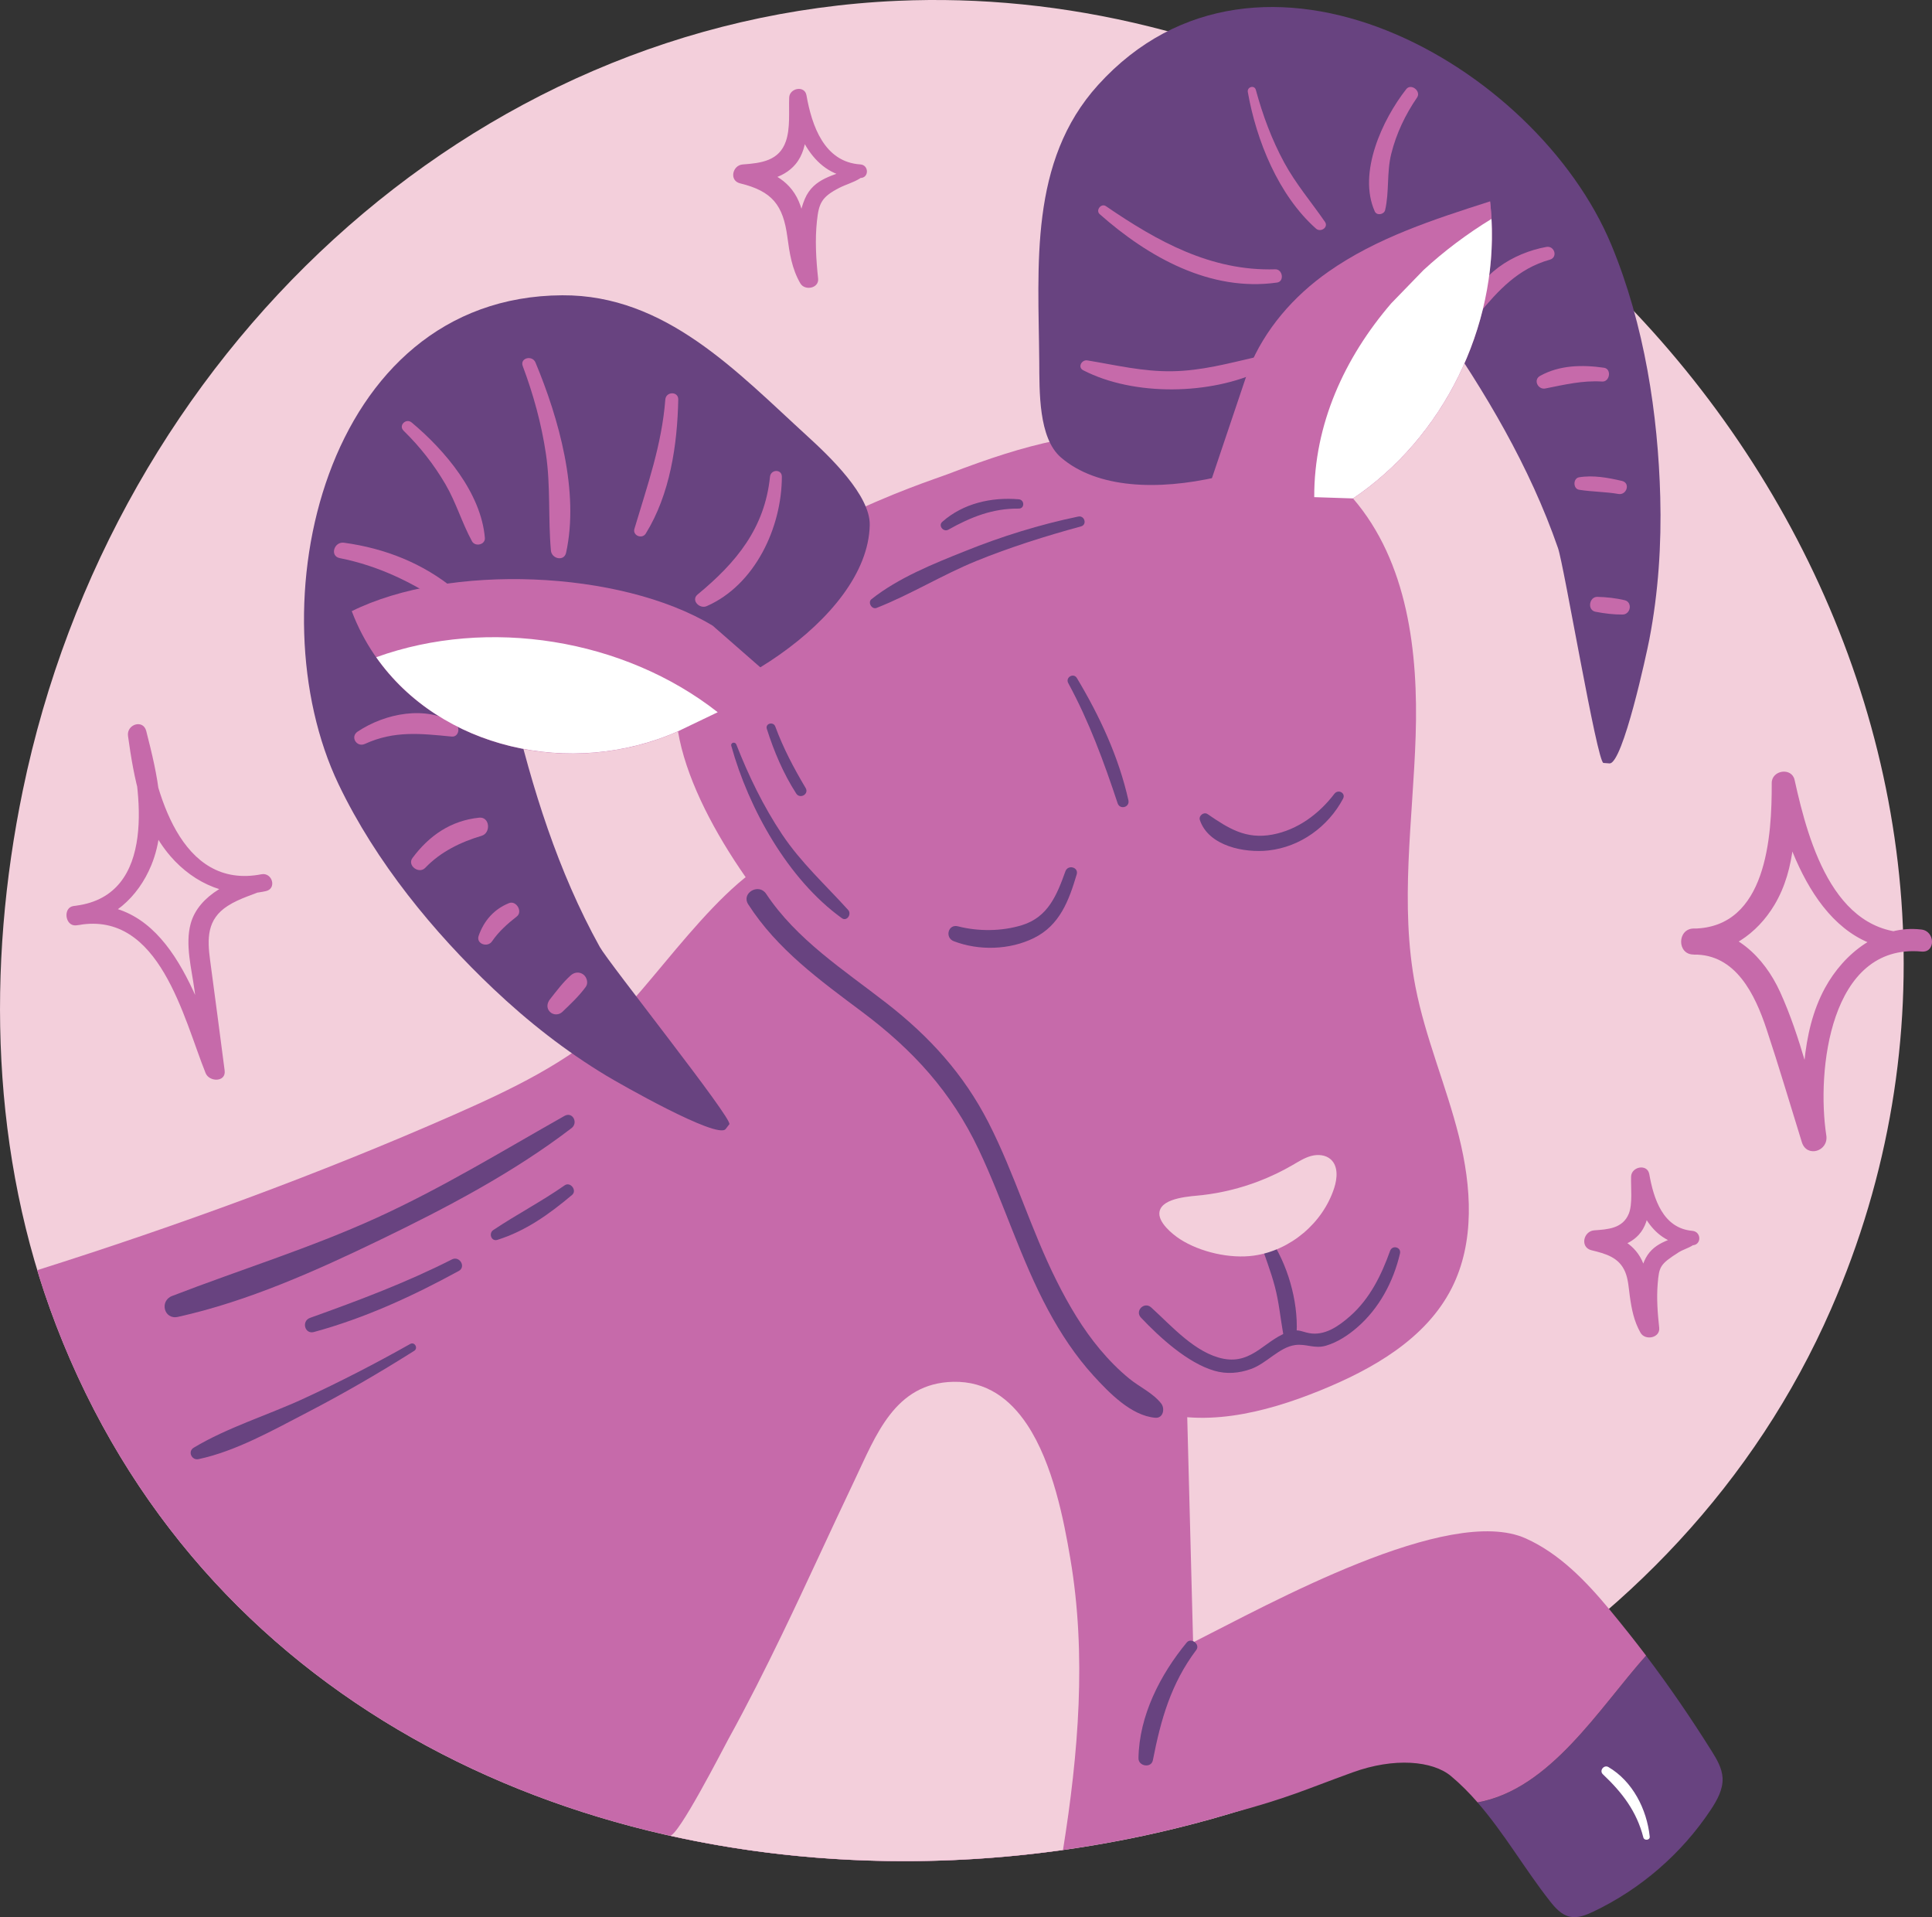 <?xml version="1.0" encoding="utf-8"?>
<!-- Generator: Adobe Illustrator 26.1.0, SVG Export Plug-In . SVG Version: 6.00 Build 0)  -->
<svg version="1.1" xmlns="http://www.w3.org/2000/svg" xmlns:xlink="http://www.w3.org/1999/xlink" x="0px" y="0px"
	 viewBox="0 0 424.08 420.74" style="enable-background:new 0 0 424.08 420.74;" xml:space="preserve">
<rect x="0" y="0" width="424.08" height="420.74" fill="#333333" stroke="none"/>
<style type="text/css">
	.st0{fill:#FFFFFF;}
	.st1{fill:#FDE5DE;}
	.st2{fill:#F36E39;}
	.st3{fill:#FFE8BF;}
	.st4{fill:#481111;}
	.st5{fill:#D25C4A;}
	.st6{fill:#FEBC11;}
	.st7{fill:#B55727;}
	.st8{fill:#FBB067;}
	.st9{fill:#F05023;}
	.st10{fill:#C5261C;}
	.st11{fill:#E98F34;}
	.st12{clip-path:url(#SVGID_00000085953041821163834500000017246951184755424898_);}
	.st13{clip-path:url(#SVGID_00000182493178197758112140000012696928682560582038_);}
	.st14{fill:#E7A835;}
	.st15{clip-path:url(#SVGID_00000039850946531856799020000013911041155288473994_);}
	.st16{clip-path:url(#SVGID_00000025431993714562339380000006341979771059263872_);}
	.st17{fill:#F3CFDB;}
	.st18{fill:#684380;}
	.st19{fill:#C66AAA;}
	.st20{clip-path:url(#SVGID_00000091012350314125100420000003387917970106943665_);}
	.st21{clip-path:url(#SVGID_00000062872827458118287030000013659802262311155882_);}
	.st22{clip-path:url(#SVGID_00000092446020439519567110000015888915440798401456_);}
	.st23{clip-path:url(#SVGID_00000039826729369825938860000009522812258926218384_);}
</style>
<g id="Bg">
</g>
<g id="Graphic">
	<g id="Aries_00000113322795538387614990000005740647361260948373_">
		<path id="Circle_00000070835608081038404160000013636871911484466101_" class="st17" d="M197,0.18
			C103.33,4.27,24.78,77.75,5,173.48c-8,38.72-6.97,80.15,7.31,117.32C75.7,455.85,335,440.34,401.92,287.28
			C453.66,168.93,373.1,35.87,252.41,5.85C233.59,1.17,215.02-0.61,197,0.18z"/>
		<g id="Ram_00000153683091950063892260000007542834870761950609_">
			<path class="st18" d="M375.72,384.28c1.14,1.82,2.28,3.76,2.39,5.9c0.12,2.5-1.18,4.84-2.56,6.93
				c-6.37,9.63-15.42,17.47-25.85,22.42c-1.61,0.76-3.39,1.47-5.13,1.09c-1.84-0.41-3.2-1.94-4.36-3.42
				c-5.53-7.03-10.05-14.96-15.89-21.65c15.94-2.86,26.65-20.63,36.99-32.22C366.43,370.09,371.21,377.1,375.72,384.28z"/>
			<path class="st19" d="M8.17,278.74c30.72-9.71,61.86-21.07,91.35-34.05c12.51-5.51,25.12-11.46,35.14-20.77
				c10.08-9.37,27.15-36.36,40.89-37.05l82.99,45.12l3.35,128.43c16.57-8.33,56.1-30.4,73.02-22.81c7.34,3.3,13.08,9.24,18.26,15.45
				c1.47,1.76,2.89,3.54,4.29,5.29c1.31,1.64,2.59,3.3,3.86,4.97c-10.34,11.59-21.05,29.36-36.99,32.22
				c-1.8-2.06-3.72-4.01-5.84-5.78c-4.01-3.34-12.39-4.15-21.61-0.8c-10.73,3.89-13.8,5.5-26.58,8.95
				C171.53,427.53,52.51,395.48,12.3,290.8c-0.71-1.85-1.38-3.71-2.03-5.59c-0.58-1.67-0.84-2.4-1.52-4.58L8.17,278.74z"/>
			<path class="st19" d="M291.57,59.64c10.6-7.45,23.16-11.5,35.5-15.45c2.86,25-9.21,51.14-30.08,65.19
				c12.01,13.95,14.35,33.74,13.75,52.13c-0.59,18.39-3.56,37-0.04,55.06c2.17,11.17,6.76,21.73,9.53,32.77
				c2.77,11.04,3.57,23.22-1.59,33.37c-5.65,11.11-17.33,17.75-28.88,22.44c-12.27,4.98-26.21,8.46-38.6,3.79
				c-14.19-5.35-22.58-19.92-27.98-34.09s-9.21-29.46-18.97-41.06c-6.23-7.41-14.48-12.81-21.64-19.33
				c-12.08-11.01-30.48-34.56-33.75-53.97c-27.12,11.98-61.1,1.36-71.61-26.36c21.25-10.52,58.92-9.07,79.22,3.18
				c9.28-19.64,47.43-31.65,51.5-33.22c19.08-7.32,27.81-8.86,48.26-10.46c14.41-1.13,12.98-0.47,17.91-12.69
				C277.61,72.25,283.95,65,291.57,59.64z"/>
			<g>
				<path class="st18" d="M292.9,174.2c-3.36,4.41-8.07,7.92-13.6,8.95c-5.85,1.09-9.65-1.36-14.24-4.5c-0.82-0.56-2,0.37-1.69,1.3
					c1.92,5.73,9.79,7.28,15.09,6.68c6.97-0.78,13.07-5.22,16.33-11.33C295.48,174.03,293.74,173.11,292.9,174.2L292.9,174.2z"/>
			</g>
			<g>
				<path class="st18" d="M233.86,191.21c-1.87,5.21-3.81,10.06-9.54,11.82c-4.45,1.37-9.58,1.4-14.06,0.25
					c-2.16-0.55-2.91,2.51-0.9,3.27c5.52,2.11,12.22,1.94,17.57-0.69c5.7-2.8,7.7-8.23,9.41-13.98
					C236.8,190.29,234.41,189.68,233.86,191.21L233.86,191.21z"/>
			</g>
			<path class="st18" d="M74.32,172.12C55.75,133.3,70.92,65.08,123.42,64.8c22.67-0.12,38.28,16.75,53.83,30.94
				c4.83,4.41,13.79,12.94,13.66,19.48c-0.42,20.96-34.53,41-53.08,41.44c-2.3,0.05-8.97-4.16-10.71-5.66
				c-2.12-1.83-4.21-3.83-6.85-4.76c-2.64-0.93-6.04-0.43-7.51,1.95c-1.17,1.88-0.81,4.3-0.3,6.46c4.34,18.36,10.01,36.6,19.2,53.17
				c1.94,3.49,29.26,37.78,28.43,38.9c-0.26,0.36-0.54,0.71-0.82,1.06c-1.85,2.29-23.62-10.17-26.11-11.68
				c-8.98-5.4-17.26-11.9-24.86-19.1C95.24,204.64,82.52,189.25,74.32,172.12z"/>
			<path class="st18" d="M353.71,53.77c-16.49-39.76-77.39-74.03-112.66-35.14c-15.23,16.79-13.1,39.67-12.93,60.73
				c0.05,6.54-0.19,16.76,4.76,21.03c15.88,13.69,53.58,1.68,66.29-11.83c1.57-1.67,3.51-7.31,3.56-9.6
				c0.06-2.8-0.04-5.69,1.03-8.27c1.07-2.58,3.71-4.78,6.47-4.29c2.18,0.39,3.75,2.27,5.01,4.09c10.77,15.49,20.55,31.9,26.75,49.8
				c1.31,3.77,8.58,47.01,9.97,47.14c0.44,0.04,0.89,0.07,1.33,0.1c2.93,0.15,8.2-24.37,8.75-27.23c1.98-10.29,2.67-20.8,2.39-31.26
				C363.95,91.05,360.99,71.31,353.71,53.77z"/>
			<g>
				<path class="st19" d="M169.02,104.61c-1.16,11.33-7.43,18.87-15.88,25.84c-1.55,1.28,0.43,3.25,1.98,2.57
					c10.63-4.66,16.48-17.29,16.5-28.4C171.63,102.9,169.19,102.97,169.02,104.61L169.02,104.61z"/>
			</g>
			<g>
				<path class="st19" d="M146.04,87.68c-0.78,10.01-3.95,18.85-6.78,28.36c-0.45,1.5,1.69,2.34,2.49,1.05
					c5.32-8.61,6.93-19.44,7.13-29.41C148.92,85.83,146.18,85.88,146.04,87.68L146.04,87.68z"/>
			</g>
			<g>
				<path class="st19" d="M114.74,80.32c2.34,6.25,4.11,12.67,5.09,19.28c1.06,7.09,0.46,14.15,1.1,21.24
					c0.16,1.78,2.89,2.45,3.33,0.45c2.93-13.37-1.59-29.45-6.72-41.74C116.84,77.87,114.08,78.54,114.74,80.32L114.74,80.32z"/>
			</g>
			<g>
				<path class="st19" d="M88.59,94.52c3.6,3.52,6.66,7.42,9.2,11.77c2.34,4.01,3.61,8.46,5.82,12.5c0.69,1.26,2.95,0.76,2.82-0.76
					c-0.84-9.87-8.77-19.21-16.05-25.3C89.15,91.68,87.4,93.35,88.59,94.52L88.59,94.52z"/>
			</g>
			<g>
				<path class="st19" d="M74.58,122.48c8.45,1.68,15.84,5.26,22.95,10.05c1.83,1.23,4.11-1.65,2.38-3.09
					c-7.02-5.82-15.4-9.11-24.4-10.34C73.34,118.8,72.32,122.03,74.58,122.48L74.58,122.48z"/>
			</g>
			<g>
				<path class="st19" d="M80.1,163.25c6.45-2.95,12.24-2.27,19.03-1.61c1.61,0.16,1.98-2.13,0.78-2.87
					c-6.47-4.04-15.38-2.22-21.39,1.77C76.8,161.67,78.28,164.08,80.1,163.25L80.1,163.25z"/>
			</g>
			<g>
				<path class="st19" d="M93.34,190.45c3.35-3.51,7.76-5.66,12.37-7.03c2.1-0.62,1.82-4.23-0.54-3.98
					c-6.19,0.64-10.96,3.91-14.63,8.85C89.32,189.93,91.96,191.89,93.34,190.45L93.34,190.45z"/>
			</g>
			<g>
				<path class="st19" d="M108,206.58c1.45-2.13,3.42-3.89,5.44-5.46c1.36-1.06-0.12-3.57-1.71-2.93c-3.28,1.32-5.49,3.84-6.66,7.16
					C104.44,207.15,107.03,208.01,108,206.58L108,206.58z"/>
			</g>
			<g>
				<path class="st19" d="M123.45,222.05c1.82-1.75,3.65-3.45,5.14-5.5c0.6-0.83,0.22-2.12-0.54-2.69
					c-0.86-0.64-1.94-0.54-2.74,0.16c-1.75,1.56-3.15,3.46-4.6,5.29c-0.65,0.82-0.8,1.94,0,2.74
					C121.47,222.81,122.69,222.78,123.45,222.05L123.45,222.05z"/>
			</g>
			<g>
				<path class="st19" d="M237.76,81.25c11.16,5.76,28.04,5.43,39.26,0.02c1.7-0.82,0.47-3.32-1.24-2.93
					c-6.18,1.42-12.07,3.03-18.47,3.13c-6.42,0.11-12.37-1.35-18.64-2.38C237.45,78.89,236.48,80.58,237.76,81.25L237.76,81.25z"/>
			</g>
			<g>
				<path class="st19" d="M241.39,47c10.64,9.41,24.25,17.08,38.92,15.01c1.66-0.23,1.25-2.96-0.39-2.91
					c-14.09,0.43-25.87-6.12-37.17-13.86C241.7,44.53,240.44,46.16,241.39,47L241.39,47z"/>
			</g>
			<g>
				<path class="st19" d="M273.9,20.2c1.87,10.63,6.72,22.66,14.98,29.98c0.99,0.88,2.79-0.28,1.95-1.5c-3.01-4.36-6.4-8.32-8.94-13
					c-2.73-5.03-4.74-10.45-6.23-15.96C275.34,18.58,273.7,19.07,273.9,20.2L273.9,20.2z"/>
			</g>
			<g>
				<path class="st19" d="M308.67,19.57c-5.21,6.64-10.69,18.38-6.9,26.83c0.44,0.98,2.04,0.69,2.27-0.3
					c0.94-4.04,0.32-8.22,1.34-12.33c1.11-4.46,3.08-8.59,5.67-12.37C312,20,309.73,18.21,308.67,19.57L308.67,19.57z"/>
			</g>
			<g>
				<path class="st19" d="M339.42,54.19c-7.35,1.34-15,6.07-17.03,13.65c-0.3,1.12,1.25,2.2,2.07,1.21
					c4.43-5.35,8.8-10.13,15.73-12.06C342.01,56.48,341.23,53.86,339.42,54.19L339.42,54.19z"/>
			</g>
			<g>
				<path class="st19" d="M352.07,80.7c-4.76-0.68-9.72-0.6-14.02,1.79c-1.56,0.87-0.46,3.09,1.17,2.76
					c4.18-0.83,8.14-1.79,12.45-1.52C353.37,83.84,353.81,80.95,352.07,80.7L352.07,80.7z"/>
			</g>
			<g>
				<path class="st19" d="M356.03,105.54c-3.07-0.71-6.27-1.31-9.41-0.8c-1.36,0.22-1.36,2.52,0,2.74c2.86,0.46,5.76,0.42,8.62,0.92
					C357.09,108.72,357.92,105.98,356.03,105.54L356.03,105.54z"/>
			</g>
			<g>
				<path class="st19" d="M356.6,131.71c-1.96-0.46-3.92-0.67-5.94-0.73c-1.84-0.06-2.31,2.91-0.44,3.27
					c1.98,0.38,3.94,0.63,5.95,0.61C357.94,134.85,358.4,132.13,356.6,131.71L356.6,131.71z"/>
			</g>
			<g>
				<path class="st18" d="M276.56,272.39c1.1,3.35,2.39,6.58,3.29,10.01c0.9,3.44,1.21,6.91,1.83,10.39
					c0.31,1.73,2.87,1.21,2.94-0.4c0.33-6.96-2.03-15.14-6.02-20.86C277.92,270.55,276.14,271.1,276.56,272.39L276.56,272.39z"/>
			</g>
			<path class="st19" d="M148.82,160.48c-27.12,11.98-61.1,1.36-71.61-26.36c21.25-10.52,58.92-9.07,79.22,3.18l14.43,12.62
				L148.82,160.48z"/>
			<path class="st19" d="M296.99,109.38c20.88-14.05,32.94-40.19,30.08-65.19c-12.34,3.95-24.9,8-35.5,15.45
				c-7.62,5.35-13.96,12.61-17.46,21.29l-9.23,27.4L296.99,109.38z"/>
			<path class="st19" d="M327.08,44.19c0.15,1.28,0.24,2.56,0.31,3.85c-5.31,3.24-10.35,7.01-14.94,11.24L327.08,44.19z"/>
			<path class="st0" d="M305.38,66.57l7.07-7.29c4.59-4.23,9.63-8,14.94-11.24c1.28,23.8-10.59,48.01-30.4,61.34l-8.51-0.28
				C288.42,93.16,295.09,78.54,305.38,66.57z"/>
			<path class="st0" d="M157.54,156.3l-8.72,4.18c-23.52,10.39-52.18,3.77-66.24-16.25C107.17,135.36,136.98,140.16,157.54,156.3z"
				/>
			<g>
				<path class="st18" d="M223.63,109.57c-6-0.51-12.21,0.88-16.8,4.95c-0.95,0.84,0.27,2.32,1.33,1.72
					c4.92-2.76,9.73-4.69,15.47-4.63C224.95,111.62,224.91,109.68,223.63,109.57L223.63,109.57z"/>
			</g>
			<g>
				<path class="st18" d="M236.67,113.36c-8.52,1.77-16.79,4.35-24.86,7.59c-7,2.81-14.57,5.83-20.52,10.54
					c-0.88,0.7,0.07,2.33,1.12,1.92c7.47-2.94,14.4-7.24,21.86-10.29c7.49-3.05,15.21-5.47,23.01-7.6
					C238.68,115.14,238.08,113.06,236.67,113.36L236.67,113.36z"/>
			</g>
			<g>
				<path class="st18" d="M160.52,163.68c3.81,13.75,12.45,29.3,24.26,37.81c1.1,0.8,2.23-0.88,1.39-1.8
					c-4.99-5.53-10.31-10.32-14.5-16.59c-4.1-6.14-7.36-12.86-10.04-19.72C161.37,162.7,160.32,162.95,160.52,163.68L160.52,163.68z
					"/>
			</g>
			<g>
				<path class="st18" d="M168.32,159.95c1.58,4.97,3.62,9.79,6.45,14.19c0.83,1.29,2.87,0.13,2.07-1.21
					c-2.58-4.34-4.91-8.74-6.66-13.49C169.76,158.29,167.94,158.75,168.32,159.95L168.32,159.95z"/>
			</g>
			<g>
				<path class="st18" d="M234.48,149.9c4.58,8.44,7.83,17.28,10.84,26.37c0.5,1.5,2.71,0.9,2.37-0.65
					c-2.14-9.55-6.3-18.46-11.31-26.82C235.65,147.58,233.81,148.65,234.48,149.9L234.48,149.9z"/>
			</g>
			<g>
				<path class="st18" d="M305.13,274.5c-1.91,5.33-4.44,10.5-8.76,14.31c-2.51,2.21-5.6,4.4-9.04,3.74
					c-1.53-0.29-2.23-0.88-3.91-0.43c-5.48,1.46-8.28,7.33-14.85,6.06c-6.19-1.2-11.38-7.18-15.88-11.26
					c-1.51-1.37-3.66,0.75-2.24,2.24c4.12,4.35,10.21,9.93,16.09,11.65c2.7,0.79,5.43,0.56,8.05-0.38c3.45-1.23,6.19-4.78,9.71-5.26
					c2.44-0.33,4.23,0.9,6.79,0.13c2.52-0.75,4.82-2.27,6.79-3.97c4.85-4.19,7.97-10.05,9.42-16.24
					C307.62,273.68,305.62,273.15,305.13,274.5L305.13,274.5z"/>
			</g>
			<path class="st17" d="M276.31,259.22c-3.99,1.53-8.17,2.56-12.41,3.05c-2.38,0.27-8.76,0.48-9.38,3.61
				c-0.46,2.32,2.88,5.01,4.47,6.04c4.43,2.86,11.03,4.37,16.28,3.62c8-1.15,15.1-7.14,17.59-14.83c0.69-2.12,0.91-4.78-0.75-6.28
				c-1.12-1.01-2.82-1.15-4.28-0.76s-2.76,1.22-4.06,1.98C281.38,257.04,278.88,258.23,276.31,259.22z"/>
			<g>
				<path class="st0" d="M362.12,403.04c-0.64-6-3.74-12.13-9.07-15.26c-0.97-0.57-2.06,0.78-1.22,1.58
					c4.24,4.01,7.41,8.1,8.89,13.87C360.91,403.99,362.21,403.86,362.12,403.04L362.12,403.04z"/>
			</g>
			<g>
				<path class="st18" d="M164.24,198.46c6.37,9.91,15.76,16.68,25.04,23.63c11.12,8.33,19.57,17.56,25.56,30.21
					c5.49,11.59,9.18,23.99,15.28,35.3c2.75,5.1,5.98,9.99,9.89,14.28c3.42,3.74,8.27,8.79,13.56,9.25c1.78,0.16,2.19-2.04,1.3-3.15
					c-1.86-2.34-4.73-3.58-7.03-5.47c-2.32-1.9-4.44-4.06-6.37-6.36c-3.81-4.54-6.86-9.71-9.51-15
					c-5.68-11.31-9.22-23.54-14.99-34.81c-5.45-10.65-12.99-18.91-22.39-26.21c-9.39-7.3-19.71-13.91-26.41-23.98
					C166.57,193.73,162.64,195.97,164.24,198.46L164.24,198.46z"/>
			</g>
			<path class="st17" d="M225.46,312.64c5.68,8.56,8.07,21.07,9.47,29.34c3.61,21.18,1.78,42.92-1.6,64
				c-28.86,4.06-58.38,3.09-86.31-3.14c1.76,0.39,11.71-19.09,12.9-21.26c4.16-7.54,8.03-15.24,11.78-22.99
				c5.41-11.19,10.52-22.52,15.87-33.73c4.7-9.86,8.82-21.34,21.67-21.62C216.53,303.08,221.71,307,225.46,312.64z"/>
			<g>
				<path class="st18" d="M123.9,244.89c-13.67,7.72-26.89,15.83-41.22,22.36c-14.67,6.68-29.91,11.36-44.9,17.15
					c-2.82,1.09-1.78,5.27,1.27,4.59c15.29-3.38,30.33-10.11,44.38-16.9c14.44-6.97,29.27-14.75,42.03-24.53
					C126.98,246.38,125.68,243.88,123.9,244.89L123.9,244.89z"/>
			</g>
			<g>
				<path class="st18" d="M123.95,260.12c-5.06,3.54-10.55,6.39-15.68,9.82c-1.06,0.71-0.43,2.56,0.9,2.15
					c6.26-1.96,11.42-5.67,16.4-9.86C126.73,261.25,125.2,259.25,123.95,260.12L123.95,260.12z"/>
			</g>
			<g>
				<path class="st18" d="M99.2,276.38c-10.07,5.11-20.54,9.03-31.15,12.83c-1.92,0.69-1.17,3.66,0.86,3.1
					c11.12-3.02,21.7-7.88,31.78-13.39C102.36,278.02,100.88,275.53,99.2,276.38L99.2,276.38z"/>
			</g>
			<g>
				<path class="st18" d="M90.03,294.94c-7.66,4.32-15.48,8.35-23.47,12.03c-7.85,3.61-16.65,6.29-24.04,10.73
					c-1.37,0.82-0.45,2.83,1.06,2.51c8.16-1.73,16.37-6.36,23.73-10.18c8.07-4.18,15.93-8.74,23.61-13.59
					C91.85,295.85,91.01,294.38,90.03,294.94L90.03,294.94z"/>
			</g>
			<g>
				<path class="st18" d="M260.49,360.45c-5.82,7.05-10.45,16.07-10.59,25.4c-0.03,1.77,2.81,2.24,3.16,0.43
					c1.75-8.93,3.96-16.79,9.53-24.2C263.51,360.87,261.46,359.28,260.49,360.45L260.49,360.45z"/>
			</g>
		</g>
		<g id="Sparkle_star_00000075152148021557050610000014522217518026326146_">
			<g>
				<path class="st19" d="M57.38,191.86c-17.9,3.49-23.44-18.35-25.27-31.45c-1.33,0.37-2.67,0.73-4,1.1
					c2.88,11.95,6.41,34.9-11.39,37.24c0.19,1.41,0.38,2.83,0.57,4.24c17.77-3.08,22.99,20.47,27.84,32.5
					c0.8,1.99,4.52,2.04,4.18-0.57c-1.05-8.04-2.09-16.08-3.18-24.11c-0.66-4.89-0.72-9.08,3.87-12.02c2.66-1.71,5.78-2.5,8.65-3.78
					c1.94-0.87,0.4-3.35-1.32-3.12c-6.03,0.82-13.72,4.41-15.47,10.79c-1.27,4.61,0.22,9.98,0.83,14.59
					c0.78,5.89,1.57,11.77,2.36,17.66c1.39-0.19,2.79-0.38,4.18-0.57c-6.06-14.86-12.11-38.55-33.1-35.53
					c-2.38,0.34-1.85,4.49,0.57,4.24c7.76-0.79,13.62-6.13,16.53-13.24c3.87-9.48,1.28-19.92-1.13-29.41c-0.68-2.66-4.36-1.46-4,1.1
					c1.29,9.21,3.03,19.09,9.31,26.37c5.27,6.1,12.99,9.47,20.98,7.66C60.8,195,59.77,191.4,57.38,191.86L57.38,191.86z"/>
			</g>
			<g>
				<path class="st19" d="M371.48,270.11c-6.47-0.56-8.5-7.05-9.46-12.45c-0.42-2.33-3.91-1.66-3.99,0.54
					c-0.08,2.33,0.37,6.01-0.51,8.16c-1.35,3.3-4.74,3.43-7.59,3.64c-2.38,0.18-3.16,3.74-0.59,4.37c3.09,0.75,6.07,1.54,7.41,4.8
					c0.67,1.64,0.76,3.55,1,5.28c0.4,2.87,0.91,5.49,2.35,8.03c1.02,1.78,4.35,1.14,4.1-1.11c-0.35-3.2-0.6-6.44-0.33-9.66
					c0.32-3.75,0.47-4.25,4.59-6.88c0.94-0.6,2.1-0.9,3.07-1.52c1.35-0.85,0.49-3.33-1.14-2.7c-3.84,1.48-7.75,2.04-9.5,6.21
					c-1.79,4.28-1.37,10.04-1.1,14.54c1.37-0.37,2.74-0.74,4.1-1.11c-2.41-4.23-1.39-9.35-3.5-13.69c-1.96-4.03-5.78-5.46-9.89-6.48
					c-0.2,1.46-0.39,2.91-0.59,4.37c3.4-0.32,7.32-0.78,9.78-3.45c3.03-3.29,2.3-8.71,2.39-12.8c-1.33,0.18-2.66,0.36-3.99,0.54
					c1.39,7.17,5,14.72,13.38,14.54C373.54,273.23,373.49,270.29,371.48,270.11L371.48,270.11z"/>
			</g>
			<g>
				<path class="st19" d="M188.84,36.08c-7.94-0.51-10.65-8.54-11.82-15.18c-0.39-2.22-3.72-1.58-3.79,0.51
					c-0.11,3.05,0.27,6.7-0.73,9.6c-1.48,4.27-5.34,4.78-9.48,5.08c-2.26,0.17-3.01,3.56-0.56,4.15c7.06,1.71,9.43,4.8,10.36,11.69
					c0.49,3.63,0.99,7.05,2.86,10.26c0.98,1.68,4.13,1.09,3.9-1.06c-0.45-4.18-0.71-8.44-0.26-12.63c0.42-3.94,1.03-5.28,4.94-7.29
					c1.49-0.76,3.01-1.13,4.47-2.03c1.58-0.98,0.2-3.11-1.42-2.42c-4.22,1.8-8.67,2.24-10.66,6.92c-2.18,5.13-1.63,12.05-1.26,17.45
					c1.3-0.35,2.6-0.7,3.9-1.06c-2.85-4.9-1.75-10.78-3.96-15.89c-2.18-5.03-6.74-6.8-11.75-8.03c-0.19,1.38-0.37,2.77-0.56,4.15
					c4.08-0.37,8.81-0.91,11.61-4.28c3.24-3.89,2.36-9.95,2.46-14.63c-1.26,0.17-2.53,0.34-3.79,0.51
					c1.57,8.32,5.77,17.38,15.55,17.16C190.79,39.05,190.76,36.2,188.84,36.08L188.84,36.08z"/>
			</g>
			<g>
				<path class="st19" d="M421.77,204.53c-18.77,2.15-24.72-19.16-27.85-33.37c-0.63-2.84-5.03-2.17-5.02,0.68
					c0.05,11.69-1.1,31.72-17.13,31.94c0,1.9,0,3.81,0,5.71c9.23-0.16,13.47,8.78,15.97,16.29c2.74,8.24,5.19,16.58,7.77,24.87
					c1.09,3.5,5.9,1.99,5.37-1.48c-2.17-14.12,0.76-42.18,20.9-40.35c3.13,0.29,3.02-4.46,0-4.83c-9.07-1.11-17.02,5.16-21.2,12.84
					c-5.43,10-4.91,22.08-5.17,33.07c1.82-0.25,3.64-0.49,5.47-0.74c-3.2-10.41-5.63-21.58-10.16-31.51
					c-3.51-7.68-10.06-14.04-18.95-13.89c-3.67,0.06-3.68,5.76,0,5.71c7.58-0.1,13.91-4.5,17.74-10.91
					c4.76-7.98,4.67-17.75,4.5-26.73c-1.67,0.23-3.35,0.45-5.02,0.68c3.86,16.38,12.28,38.73,33.28,35.7
					C424.35,207.92,423.88,204.29,421.77,204.53L421.77,204.53z"/>
			</g>
		</g>
	</g>
</g>
<g id="Text">
</g>
<g id="Guide">
</g>
</svg>
